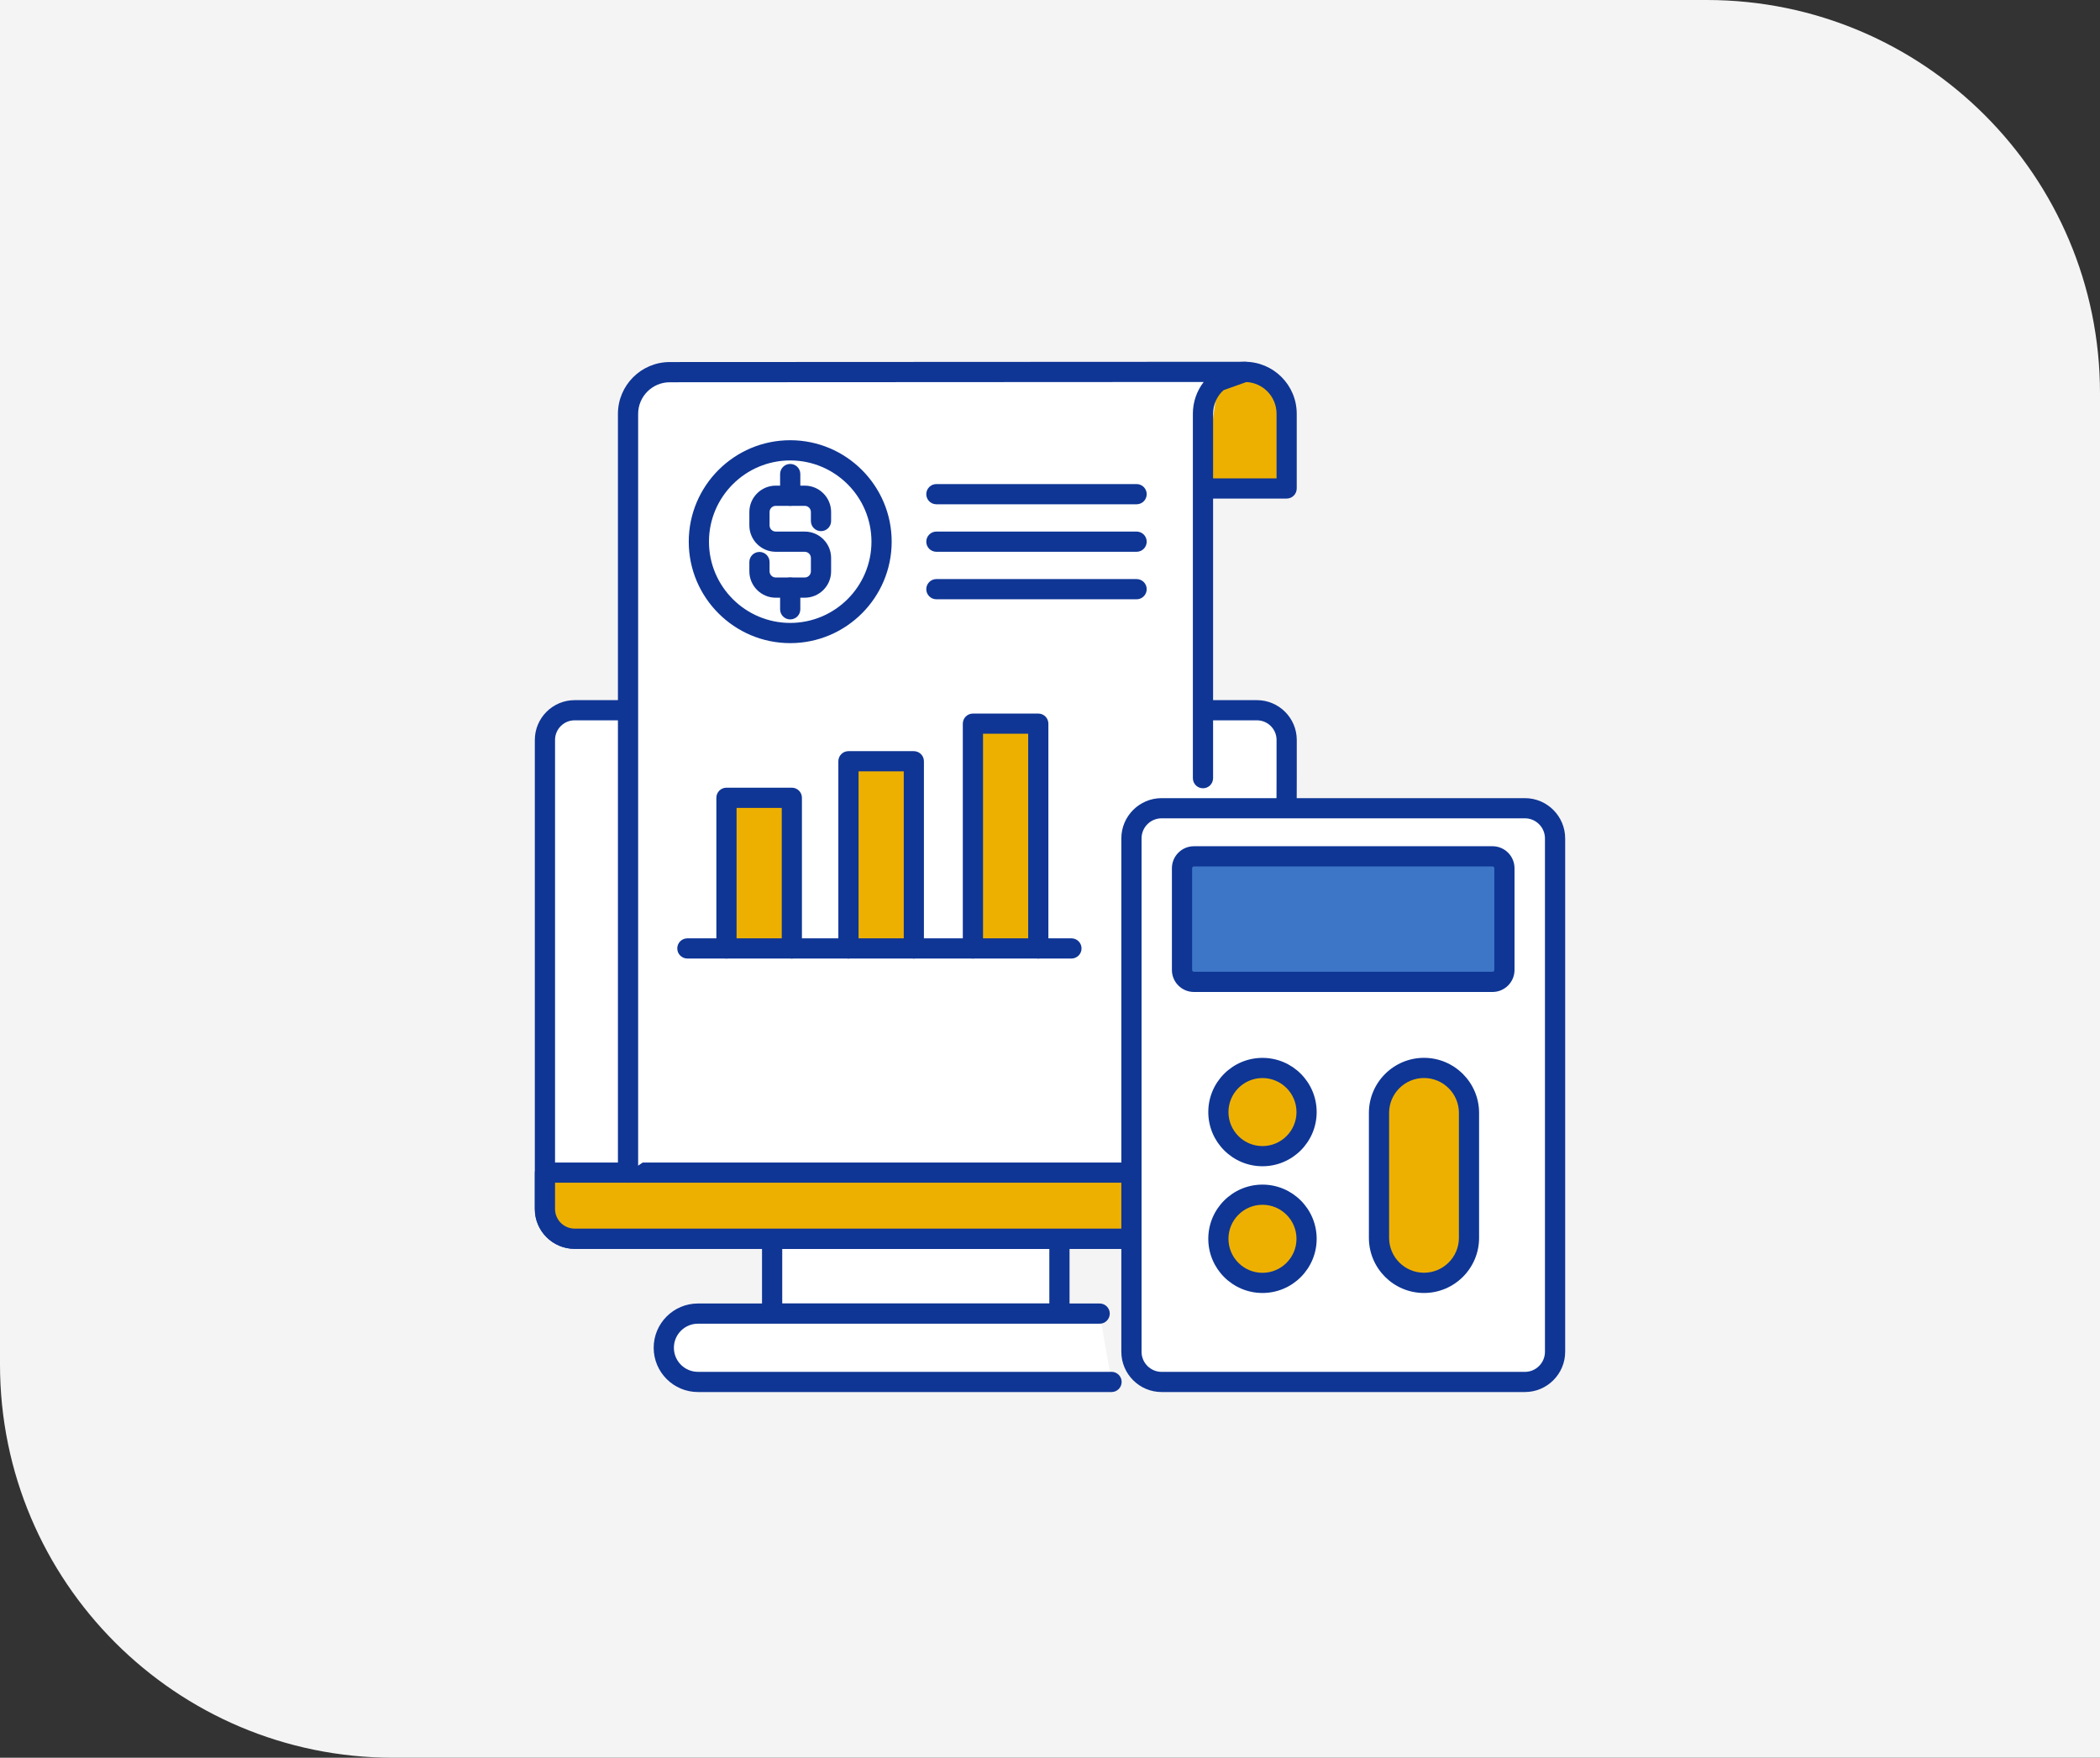 <?xml version="1.0" encoding="UTF-8"?><svg id="Artwork" xmlns="http://www.w3.org/2000/svg" viewBox="0 0 534 447"><rect x="0" y="0" width="534" height="447" fill="#333333" stroke="none"/><defs><style>.cls-1{fill:#3d76c7;}.cls-1,.cls-2,.cls-3,.cls-4,.cls-5{stroke-width:0px;}.cls-2{fill:#0f3695;}.cls-3{fill:#fff;}.cls-4{fill:#eeb000;}.cls-5{fill:#f5f4f4;}</style></defs><path class="cls-5" d="m0,0h434c55.23,0,100,44.77,100,100v347H100c-55.23,0-100-44.77-100-100V0Z"/><path class="cls-3" d="m269.4,315.02h-73.06v19.04h73.06v-19.04Z"/><path class="cls-2" d="m269.4,336.62h-73.06c-1.42,0-2.57-1.15-2.57-2.57v-19.04c0-1.42,1.15-2.57,2.57-2.57h73.06c1.42,0,2.57,1.15,2.57,2.57v19.04c0,1.42-1.15,2.57-2.57,2.57Zm-70.49-5.14h67.92v-13.9h-67.92v13.9Z"/><path class="cls-3" d="m282.65,351.43h-105.17c-4.8,0-8.69-3.89-8.69-8.69s3.89-8.69,8.69-8.69h102.15l3.02,17.38Z"/><path class="cls-2" d="m282.65,354h-105.17c-6.21,0-11.26-5.05-11.26-11.26s5.05-11.26,11.26-11.26h102.15c1.42,0,2.57,1.15,2.57,2.57s-1.15,2.57-2.57,2.57h-102.15c-3.38,0-6.12,2.74-6.12,6.12s2.74,6.12,6.12,6.12h105.17c1.42,0,2.57,1.15,2.57,2.57s-1.15,2.57-2.57,2.57Z"/><path class="cls-3" d="m306.07,180.61h13.55c4.17,0,7.55,3.38,7.55,7.55v9.73l-.33,117.12h-180.73c-4.17,0-7.55-3.38-7.55-7.55v-119.3c0-4.17,3.38-7.55,7.55-7.55h159.95Z"/><path class="cls-2" d="m326.85,317.59h-180.73c-5.58,0-10.12-4.54-10.12-10.12v-119.3c0-5.58,4.54-10.12,10.12-10.12h173.5c5.58,0,10.13,4.54,10.13,10.12v9.73l-.33,117.13c0,1.42-1.15,2.56-2.57,2.56h0Zm-180.73-134.41c-2.75,0-4.98,2.24-4.98,4.98v119.3c0,2.75,2.24,4.98,4.98,4.98h178.17l.32-114.56v-9.72c0-2.75-2.24-4.98-4.99-4.98h-173.5Z"/><path class="cls-4" d="m326.91,298.21l-.05,16.81h-180.74c-4.18,0-7.55-3.38-7.55-7.55v-9.25h188.34,0Z"/><path class="cls-2" d="m326.86,317.58h-180.73c-5.58,0-10.13-4.54-10.13-10.12v-9.25c0-1.42,1.15-2.57,2.57-2.57h188.34c.68,0,1.34.27,1.82.75.48.48.75,1.14.75,1.82l-.05,16.81c0,1.42-1.15,2.56-2.57,2.56h0Zm-185.72-16.81v6.68c0,2.75,2.24,4.99,4.99,4.99h178.17l.03-11.67h-183.19Z"/><path class="cls-4" d="m305.89,124.22h21.29v-19.01c0-5.88-4.76-10.64-10.64-10.64-2.55,0-4.89.9-6.72,2.39l-3.92,27.26Z"/><path class="cls-2" d="m327.18,126.79h-21.29c-1.42,0-2.57-1.15-2.57-2.57s1.15-2.57,2.57-2.57h18.72v-16.44c0-4.45-3.62-8.07-8.08-8.07-1.88,0-3.64.63-5.1,1.81-1.1.9-2.72.73-3.61-.37-.9-1.1-.73-2.72.37-3.61,2.34-1.91,5.31-2.97,8.34-2.97,7.29,0,13.21,5.92,13.21,13.21v19.01c0,1.42-1.15,2.57-2.57,2.57h0Z"/><path class="cls-3" d="m305.89,197.89v-92.68c0-3.33,1.53-6.3,3.92-8.25l6.72-2.39-146.23.07c-5.86,0-10.61,4.75-10.61,10.61v192.94l146.2-100.3h0Z"/><path class="cls-2" d="m159.7,300.77c-1.42,0-2.57-1.15-2.57-2.57V105.25c0-7.26,5.91-13.18,13.18-13.18l146.23-.07c1.25,0,2.32.9,2.53,2.13.21,1.23-.49,2.44-1.67,2.86l-6.27,2.23c-1.7,1.53-2.66,3.69-2.66,5.99v92.68c0,1.42-1.15,2.57-2.57,2.57s-2.57-1.15-2.57-2.57v-92.68c0-2.96.98-5.78,2.75-8.07l-135.77.07c-4.43,0-8.04,3.61-8.04,8.04v192.94c0,1.42-1.15,2.57-2.57,2.57h0Z"/><path class="cls-2" d="m289.02,128.24h-50.91c-1.42,0-2.57-1.15-2.57-2.57s1.15-2.57,2.57-2.57h50.91c1.42,0,2.57,1.15,2.57,2.57s-1.15,2.57-2.57,2.57Z"/><path class="cls-2" d="m289.02,140.32h-50.91c-1.42,0-2.57-1.15-2.57-2.57s1.15-2.57,2.57-2.57h50.91c1.42,0,2.57,1.15,2.57,2.57s-1.15,2.57-2.57,2.57Z"/><path class="cls-2" d="m289.02,152.4h-50.91c-1.42,0-2.57-1.15-2.57-2.57s1.15-2.57,2.57-2.57h50.91c1.42,0,2.57,1.15,2.57,2.57s-1.15,2.57-2.57,2.57Z"/><path class="cls-3" d="m200.94,160.98c12.83,0,23.23-10.4,23.23-23.23s-10.4-23.23-23.23-23.23-23.23,10.4-23.23,23.23,10.4,23.23,23.23,23.23Z"/><path class="cls-2" d="m200.94,163.55c-14.22,0-25.8-11.57-25.8-25.8s11.57-25.8,25.8-25.8,25.8,11.57,25.8,25.8-11.57,25.8-25.8,25.8Zm0-46.46c-11.39,0-20.66,9.27-20.66,20.66s9.27,20.66,20.66,20.66,20.66-9.27,20.66-20.66-9.27-20.66-20.66-20.66Z"/><path class="cls-3" d="m208.77,132.5v-2.29c0-2.29-1.85-4.14-4.14-4.14h-7.37c-2.29,0-4.14,1.85-4.14,4.14v3.4c0,2.28,1.85,4.14,4.14,4.14h7.37c2.29,0,4.14,1.85,4.14,4.14v3.4c0,2.29-1.85,4.14-4.14,4.14h-7.37c-2.29,0-4.14-1.85-4.14-4.14v-2.36l15.65-10.43h0Z"/><path class="cls-2" d="m204.63,152h-7.37c-3.7,0-6.71-3.01-6.71-6.71v-2.36c0-1.42,1.15-2.57,2.57-2.57s2.57,1.15,2.57,2.57v2.36c0,.86.71,1.57,1.57,1.57h7.37c.87,0,1.57-.7,1.57-1.57v-3.4c0-.87-.71-1.57-1.57-1.57h-7.37c-3.7,0-6.71-3.01-6.71-6.71v-3.4c0-3.7,3.01-6.71,6.71-6.71h7.37c3.7,0,6.71,3.01,6.71,6.71v2.29c0,1.42-1.15,2.57-2.57,2.57s-2.57-1.15-2.57-2.57v-2.29c0-.87-.71-1.57-1.57-1.57h-7.37c-.87,0-1.57.7-1.57,1.57v3.4c0,.87.71,1.57,1.57,1.57h7.37c3.7,0,6.71,3.01,6.71,6.71v3.4c0,3.7-3.01,6.71-6.71,6.71Z"/><path class="cls-2" d="m200.94,157.52c-1.42,0-2.57-1.15-2.57-2.57v-5.52c0-1.42,1.15-2.57,2.57-2.57s2.57,1.15,2.57,2.57v5.52c0,1.42-1.15,2.57-2.57,2.57Z"/><path class="cls-2" d="m200.94,128.64c-1.42,0-2.57-1.15-2.57-2.57v-5.52c0-1.42,1.15-2.57,2.57-2.57s2.57,1.15,2.57,2.57v5.52c0,1.42-1.15,2.57-2.57,2.57Z"/><path class="cls-4" d="m201.36,202.88h-16.62v38.31h16.62v-38.31Z"/><path class="cls-2" d="m201.36,243.76c-1.42,0-2.57-1.15-2.57-2.57v-35.74h-11.49v35.74c0,1.42-1.15,2.57-2.57,2.57s-2.57-1.15-2.57-2.57v-38.31c0-1.42,1.15-2.57,2.57-2.57h16.62c1.42,0,2.57,1.15,2.57,2.57v38.31c0,1.42-1.15,2.57-2.57,2.57h0Z"/><path class="cls-4" d="m232.38,193.59h-16.62v47.6h16.62v-47.6Z"/><path class="cls-2" d="m232.38,243.76c-1.42,0-2.57-1.15-2.57-2.57v-45.03h-11.49v45.03c0,1.42-1.15,2.57-2.57,2.57s-2.57-1.15-2.57-2.57v-47.6c0-1.42,1.15-2.57,2.57-2.57h16.62c1.42,0,2.57,1.15,2.57,2.57v47.6c0,1.42-1.15,2.57-2.57,2.57h0Z"/><path class="cls-4" d="m264.02,184.02h-16.62v57.16h16.62v-57.16Z"/><path class="cls-2" d="m264.02,243.76c-1.42,0-2.57-1.15-2.57-2.57v-54.6h-11.48v54.6c0,1.42-1.15,2.57-2.57,2.57s-2.57-1.15-2.57-2.57v-57.16c0-1.42,1.15-2.57,2.57-2.57h16.62c1.42,0,2.57,1.15,2.57,2.57v57.16c0,1.42-1.15,2.57-2.57,2.57h0Z"/><path class="cls-2" d="m272.45,243.76h-97.66c-1.42,0-2.57-1.15-2.57-2.57s1.15-2.57,2.57-2.57h97.66c1.42,0,2.57,1.15,2.57,2.57s-1.15,2.57-2.57,2.57Z"/><path class="cls-3" d="m387.76,205.53h-92.38c-4.24,0-7.68,3.44-7.68,7.67v130.55c0,4.24,3.44,7.67,7.68,7.67h92.38c4.24,0,7.67-3.44,7.67-7.67v-130.55c0-4.24-3.44-7.67-7.67-7.67Z"/><path class="cls-2" d="m387.76,354h-92.38c-5.65,0-10.24-4.6-10.24-10.24v-130.55c0-5.65,4.6-10.24,10.24-10.24h92.38c5.65,0,10.24,4.6,10.24,10.24v130.55c0,5.65-4.6,10.24-10.24,10.24Zm-92.38-145.9c-2.82,0-5.1,2.29-5.1,5.11v130.55c0,2.82,2.29,5.11,5.1,5.11h92.38c2.82,0,5.1-2.29,5.1-5.11v-130.55c0-2.82-2.29-5.11-5.1-5.11h-92.38Z"/><path class="cls-4" d="m328.96,290.72c4.38-4.38,4.38-11.48,0-15.86-4.38-4.38-11.48-4.38-15.86,0-4.38,4.38-4.38,11.48,0,15.86,4.38,4.38,11.48,4.38,15.86,0Z"/><path class="cls-2" d="m321.03,296.58c-7.6,0-13.78-6.18-13.78-13.78s6.18-13.78,13.78-13.78,13.78,6.18,13.78,13.78-6.18,13.78-13.78,13.78Zm0-22.43c-4.77,0-8.65,3.88-8.65,8.65s3.88,8.65,8.65,8.65,8.65-3.88,8.65-8.65-3.88-8.65-8.65-8.65Z"/><path class="cls-4" d="m331.94,317.59c1.42-6.03-2.31-12.07-8.34-13.49-6.03-1.42-12.07,2.31-13.49,8.34-1.42,6.03,2.31,12.07,8.34,13.49,6.03,1.42,12.07-2.31,13.49-8.34Z"/><path class="cls-2" d="m321.03,328.81c-7.6,0-13.78-6.18-13.78-13.78s6.18-13.78,13.78-13.78,13.78,6.18,13.78,13.78-6.18,13.78-13.78,13.78Zm0-22.43c-4.77,0-8.65,3.88-8.65,8.65s3.88,8.65,8.65,8.65,8.65-3.88,8.65-8.65-3.88-8.65-8.65-8.65Z"/><path class="cls-4" d="m362.1,271.58c6.32,0,11.44,5.13,11.44,11.44v31.78c0,6.31-5.13,11.44-11.44,11.44s-11.44-5.13-11.44-11.44v-31.78c0-6.32,5.13-11.44,11.44-11.44Z"/><path class="cls-2" d="m362.1,328.81c-7.73,0-14.01-6.29-14.01-14.01v-31.78c0-7.72,6.29-14.01,14.01-14.01s14.01,6.29,14.01,14.01v31.78c0,7.73-6.29,14.01-14.01,14.01Zm0-54.67c-4.89,0-8.87,3.98-8.87,8.87v31.78c0,4.89,3.98,8.87,8.87,8.87s8.88-3.98,8.88-8.87v-31.78c0-4.89-3.98-8.87-8.88-8.87Z"/><path class="cls-1" d="m379.53,217.77h-75.93c-1.67,0-3.02,1.35-3.02,3.02v25.88c0,1.67,1.35,3.02,3.02,3.02h75.93c1.67,0,3.02-1.35,3.02-3.02v-25.88c0-1.67-1.35-3.02-3.02-3.02Z"/><path class="cls-2" d="m379.53,252.26h-75.94c-3.08,0-5.59-2.51-5.59-5.59v-25.88c0-3.08,2.51-5.59,5.59-5.59h75.94c3.08,0,5.59,2.51,5.59,5.59v25.88c0,3.08-2.51,5.59-5.59,5.59Zm-75.94-31.92c-.25,0-.45.2-.45.45v25.88c0,.25.2.45.45.45h75.94c.25,0,.45-.2.45-.45v-25.88c0-.25-.2-.45-.45-.45h-75.94Z"/></svg>